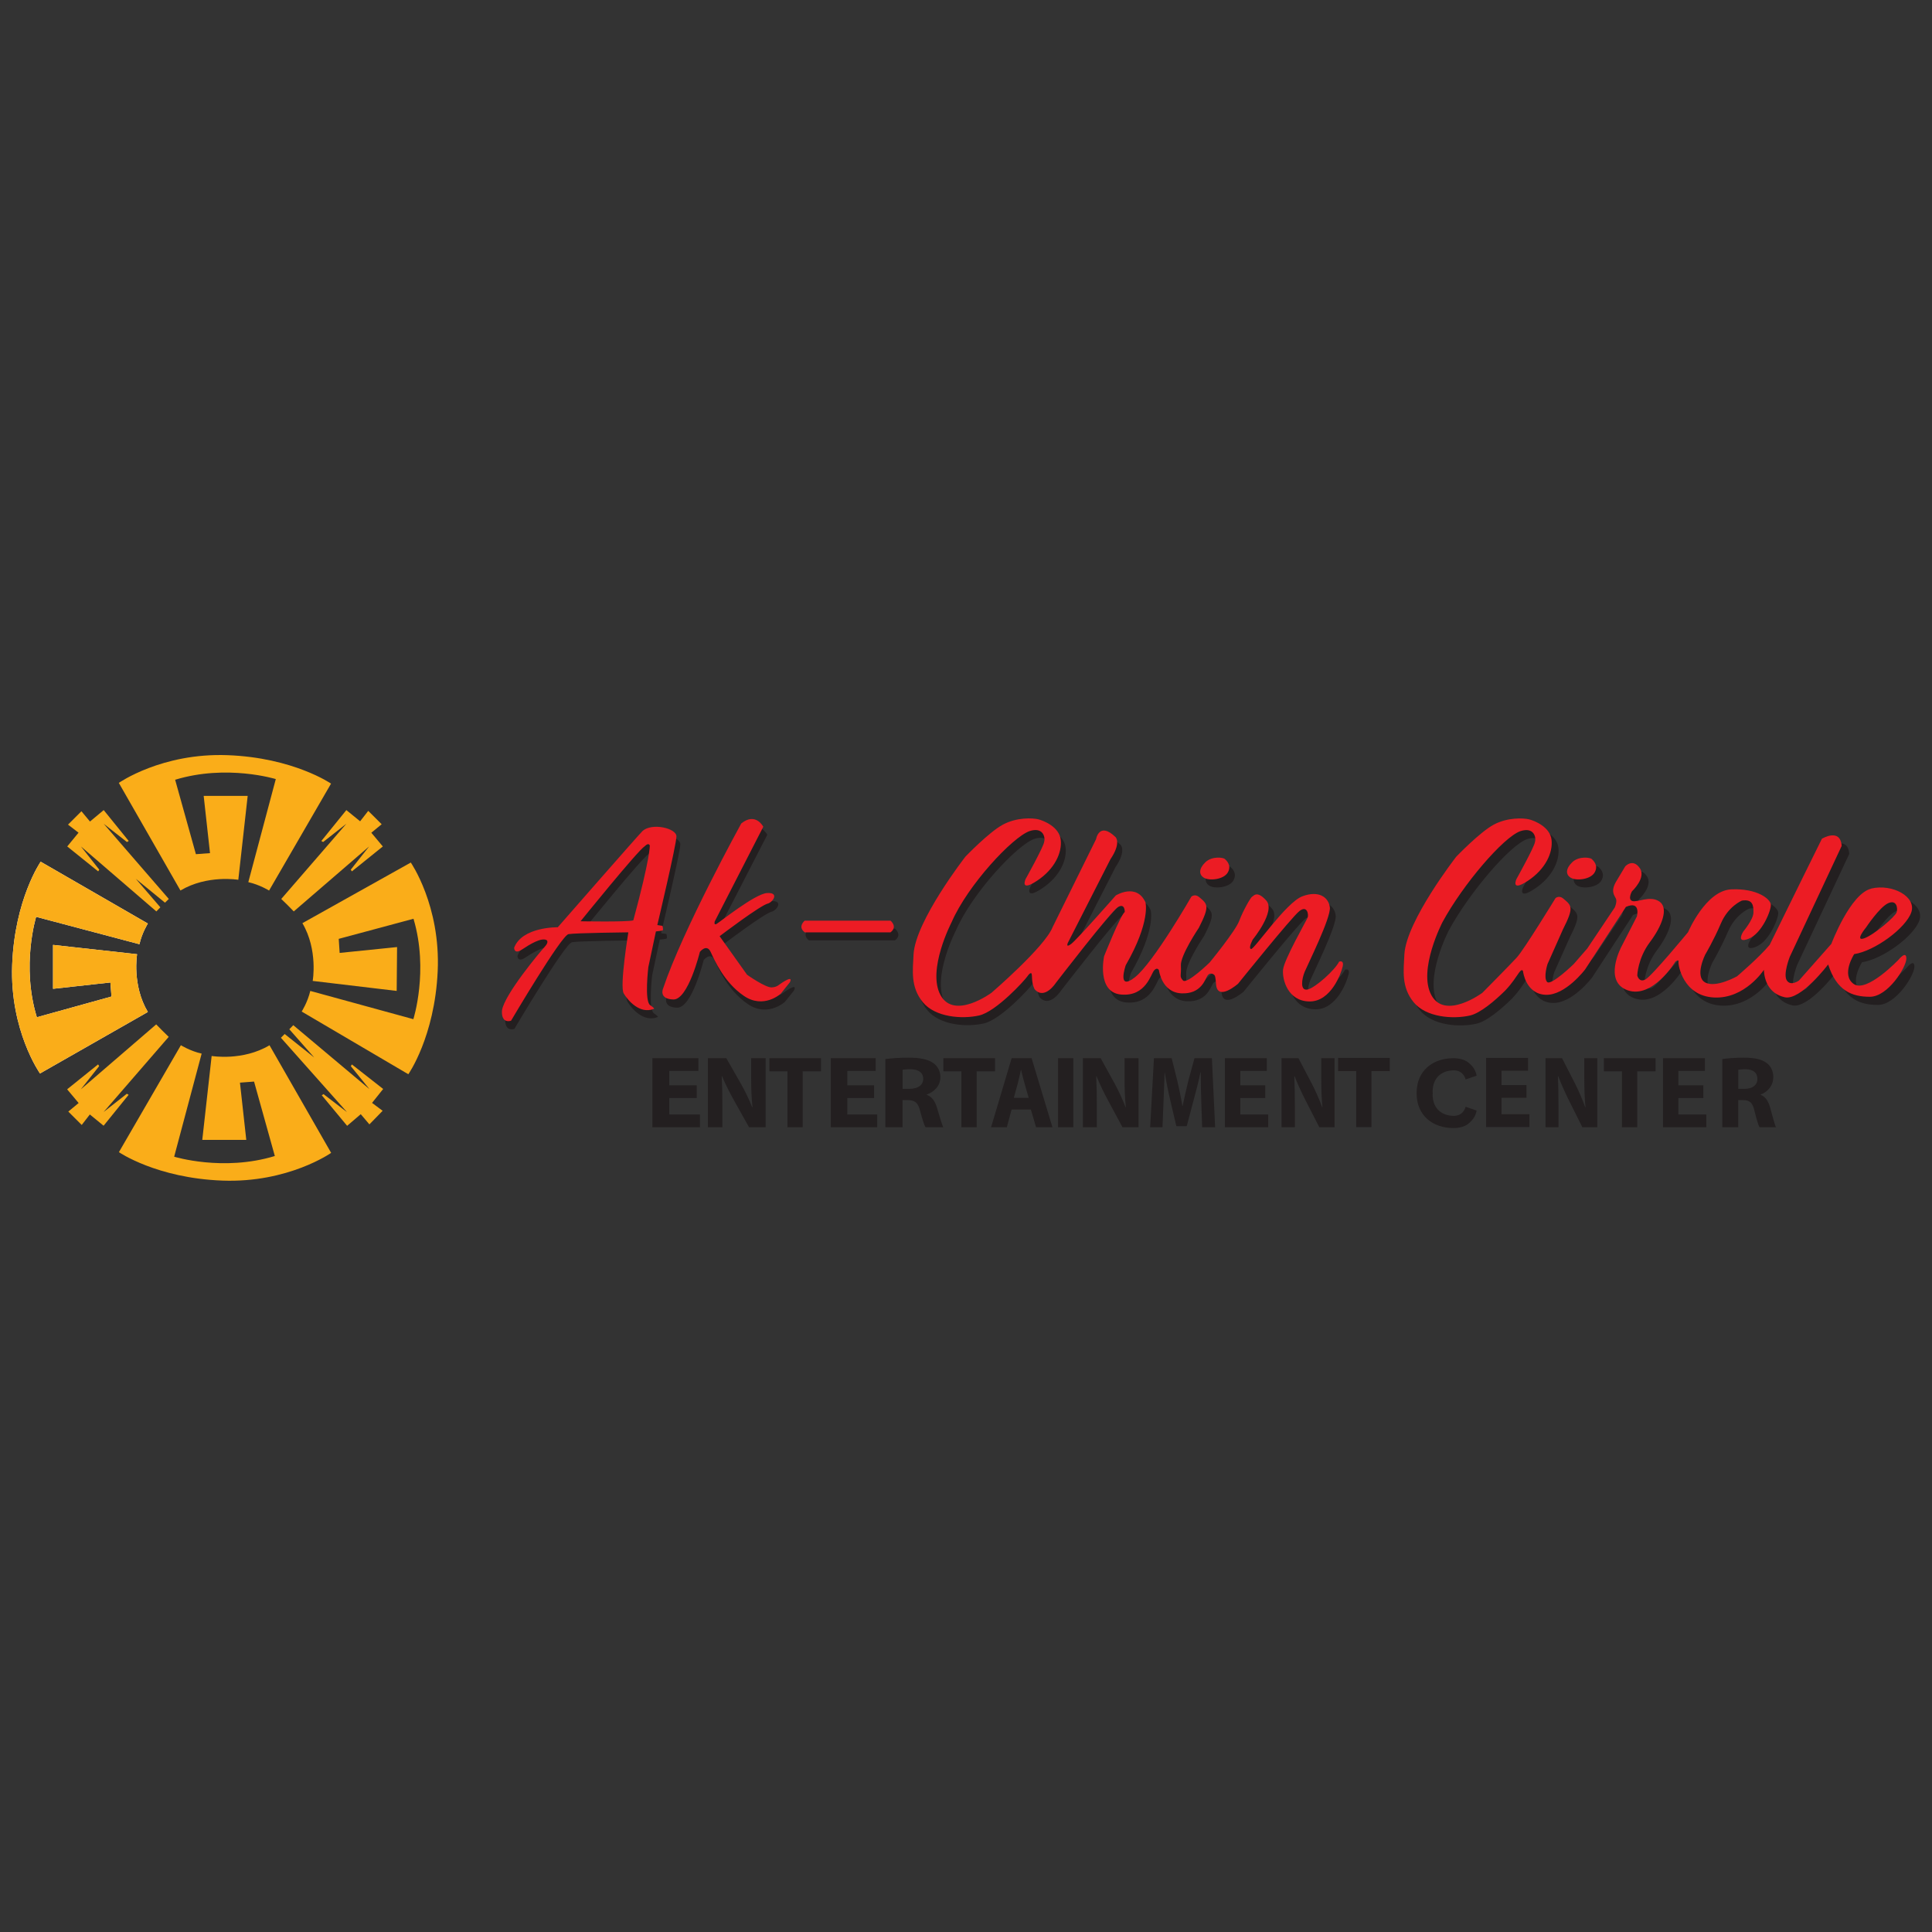 <?xml version="1.0" encoding="UTF-8"?><svg id="Layer_1" xmlns="http://www.w3.org/2000/svg" viewBox="0 0 400 400"><rect x="0" y="0" width="400" height="400" fill="#333333" stroke="none"/><defs><style>.cls-1{fill:#231f20;}.cls-2{fill:#faad19;}.cls-3{fill:#fff;}.cls-4{fill:#ec1c24;}</style></defs><path class="cls-2" d="M49.34,182.15l1.94-17.37h-9.11l1.31,11.85-2.92.22-4.3-15.41c10.71-3.27,20.84-.14,20.84-.14l-5.69,21.34c2.37.53,4.3,1.74,4.3,1.74l12.83-22.14s-7.8-5.38-21.42-5.89c-13.63-.51-22.52,5.74-22.52,5.74l12.76,22.28c5.55-3.31,11.97-2.22,11.97-2.22"/><polygon class="cls-2" points="66.9 174.33 71.71 170.55 58.23 186.12 59.54 187.39 60.82 188.7 76.42 175.25 72.63 180.05 72.85 180.41 79.26 175.25 76.88 172.41 79.02 170.65 76.24 167.88 74.56 170.04 71.71 167.72 66.53 174.12 66.9 174.33"/><path class="cls-2" d="M43.82,218.63l-1.94,17.37h9.11l-1.31-11.85,2.92-.22,4.3,15.41c-10.71,3.27-20.84.14-20.84.14l5.69-21.34c-2.37-.53-4.3-1.74-4.3-1.74l-12.83,22.14s7.8,5.38,21.42,5.89c13.63.51,22.52-5.74,22.52-5.74l-12.76-22.28c-5.55,3.31-11.97,2.22-11.97,2.22"/><polygon class="cls-2" points="26.26 226.45 21.45 230.23 34.93 214.67 33.62 213.39 32.34 212.09 16.74 225.53 20.53 220.73 20.31 220.37 13.9 225.53 16.28 228.37 14.14 230.14 16.92 232.91 18.6 230.74 21.45 233.07 26.63 226.67 26.26 226.45"/><path class="cls-3" d="M28.39,197.56l-17.41-1.93v9.09l11.88-1.31.22,2.91-15.45,4.29c-3.28-10.69-.15-20.79-.15-20.79l21.39,5.67c.52-2.36,1.74-4.28,1.74-4.28l-22.19-12.8s-5.39,7.78-5.9,21.37c-.51,13.59,5.76,22.47,5.76,22.47l22.33-12.73c-3.31-5.54-2.23-11.94-2.23-11.94"/><path class="cls-2" d="M28.39,197.56l-17.41-1.93v9.09l11.88-1.31.22,2.91-15.45,4.29c-3.28-10.69-.15-20.79-.15-20.79l21.39,5.67c.52-2.36,1.74-4.28,1.74-4.28l-22.19-12.8s-5.39,7.78-5.9,21.37c-.51,13.59,5.76,22.47,5.76,22.47l22.33-12.73c-3.31-5.54-2.23-11.94-2.23-11.94Z"/><polygon class="cls-2" points="20.33 180.41 20.55 180.05 16.76 175.25 32.37 188.7 33.2 187.85 28.11 181.94 34.16 186.89 34.95 186.12 21.47 170.55 26.28 174.33 26.65 174.12 21.47 167.72 18.63 170.09 16.86 167.96 14.08 170.73 16.26 172.4 13.92 175.25 20.33 180.41"/><path class="cls-2" d="M85.05,178.58l-22.44,12.55c3.27,5.56,2.13,11.96,2.13,11.96l17.39,2.07.08-9.08-11.89,1.21-.19-2.91,15.48-4.16c3.19,10.71-.03,20.79-.03,20.79l-21.34-5.85c-.55,2.36-1.78,4.27-1.78,4.27l22.08,12.98s5.45-7.73,6.08-21.32c.62-13.59-5.57-22.51-5.57-22.51"/><polygon class="cls-2" points="72.85 220.38 72.64 220.75 76.49 225.49 60.72 212.25 59.9 213.1 65.06 218.95 58.94 214.08 58.16 214.86 71.84 230.25 66.98 226.53 66.62 226.76 71.87 233.09 74.69 230.68 76.48 232.79 79.22 229.98 77.03 228.34 79.33 225.46 72.85 220.38"/><path class="cls-1" d="M131.88,192.21c-1.34.37-10.95.19-10.95.19,0,0,11.8-14.58,13.35-15.57.84-.84,1.03-.13,1.03-.13,0,0,.15,2.33-3.43,15.51M136.87,193.19s3.98-16.71,3.98-18.38-5.01-2.85-7-1.15c-.67.61-17.65,19.99-17.65,19.99,0,0-7.38-.14-9.06,4.23,0,0-.05,1.49,1.63.37,1.68-1.11,4.01-2.51,5.09-1.95,0,0,.61.32-.37,1.39-.98,1.07-8.31,9.8-8.87,13.14,0,0-.21,1.56.63,2.1.28.18.67.24,1.24.1,0,0,10.46-17.71,11.95-17.96,1.49-.25,12.42-.37,12.42-.37,0,0-1.84,11.17-.96,12.66.87,1.49,3.36,4.34,6.22,3.23,0,0,.48.05-.73-.79-1.21-.84-.37-7.86-.37-7.86l1.58-7.41c.41-.04,1.18-.12,1.37-.19.25-.09,0-.96,0-.96l-1.08-.17ZM164.37,205.08s.75-1.29-.84-.41c-1.59.88-1.59,1.35-2.9,1.44-1.31.09-5.13-2.62-5.13-2.62l-5.7-7.99s8.65-6.58,10.11-6.79c1.12-.47,2.21-2.33-.31-2.14-2.52.19-9.83,6.06-10.46,6.4-.62.34-.37-.52-.37-.52l10.09-19.62s-1.59-3.1-4.58-.68c0,0-12.14,21.96-16.25,34.25,0,0-.93,2.14,2.15,2.23,3.08.09,5.51-9.86,5.51-9.86,0,0,1.4-1.77,2.24,0,.84,1.77,2.8,6.33,6.91,9.12,4.11,2.79,7.66-.46,7.66-.46l1.87-2.33ZM185.3,192.27h-17.82s-1.56,1.24,0,2.42h17.82c1.56-1.18,0-2.42,0-2.42M255.37,182.27c.85-1.51-.33-2.5-.62-2.78-.29-.29-2.63-.67-4.04.68-1.41,1.35-1.37,2.6-.26,3.24,1.11.64,4.07.37,4.93-1.13M279.22,201.76c.31-1.42-.75-.99-.75-.99-.87,1.74-4.92,5.4-6.54,5.77-1.62.37-1.25-2.17-.62-3.66.62-1.49,5.48-11.23,5.23-13.34-.25-2.11-2.3-3.6-5.73-2.3-3.42,1.3-10.02,11.11-10.64,10.92-.62-.19.37-1.99.37-1.99,0,0,4.79-5.83,2.8-8.06-1.99-2.23-2.68-.87-2.93-.81-.25.06-1.87,2.82-2.68,4.99-.81,2.17-6.16,8.65-6.16,8.65,0,0-4.73,4.59-5.54,3.71-.81-.88-.31-.98-.44-3.09s3.73-7.82,3.73-7.82c2.33-4.59,1.81-4.9.05-6.38-.88-.73-1.61-.08-1.61-.08,0,0-7.84,13.65-11.7,16.69-3.86,3.04-1.93-2.48-1.93-2.48,5.23-9.06,4.11-13.03,4.11-13.03-1.87-4.1-6.16-1.43-6.16-1.43,0,0-8.03,9.12-9.27,10.05-1.25.93-.69-.25-.69-.25l8.84-17.31c2.3-3.41,1.06-4.59,1.06-4.59-3.42-3.29-4.05.43-4.05.43l-9.03,18.24c-1.62,4.09-12.7,13.58-12.7,13.58,0,0-7.72,5.71-10.58.5-2.87-5.21,2.3-15.14,2.3-15.14,3.34-7.67,12.64-17.62,16.18-18.86,2.84-.93,3.31,1.31,3.03,2.22-.05.91-3.84,7.7-3.84,7.7,0,0-1.31,2.79,2.37.37,3.67-2.42,5.23-5.83,4.92-8.5-.31-2.67-3.48-3.94-4.65-4.23-1.18-.3-4.47-.45-7.36,1.1-2.9,1.55-7.78,6.64-7.78,6.64,0,0-10.4,13.31-10.77,20.26-.16,3.38-.65,6.74,1.92,9.89,2.57,3.15,8.17,3.57,11.72,2.76,3.55-.81,9.45-7.27,10.03-8.12.58-.85.8-.62.8-.62.29.22-.08,1.78.69,3.29,2.05,2.36,4.42-1.3,4.42-1.3,0,0,11.39-14.77,12.88-15.7,1.49-.93,1.43.99,1.43.99-.94.74-4.3,9.18-4.3,9.18,0,0-1.62,7.51,3.55,7.94,5.17.43,6.16-4.28,6.85-5.03.68-.74.99,0,.99,0,0,0,.56,4.59,4.67,4.78,4.11.19,4.92-2.92,5.42-3.66.5-.74,1.25-.37,1.47-.07.22.31.27,1.62.31,1.98.37,3.43,4.57-.24,4.57-.24,0,0,11.14-13.84,12.76-15.08,1.62-1.24,1.93.74,1.68,1.36-.25.62-4.92,8.75-5.1,10.8-.19,2.05.99,6.51,5.48,6.58,4.48.06,6.6-5.83,6.91-7.26M331.56,182.27c.86-1.51-.33-2.5-.62-2.78-.3-.29-2.63-.67-4.04.68-1.41,1.35-1.37,2.6-.26,3.24,1.11.64,4.07.37,4.93-1.13M394.29,190.53c-.28.9-4.73,4.72-6.77,5.41-2.04.69.42-2.28.42-2.28,0,0,2.77-4.15,4.54-4.99,1.77-.84,2.09.96,1.8,1.86M389.03,185.63c-4.39,1.02-8.31,11.45-8.31,11.45l-6.72,7.59s-1.68,1.25-2.52,0c-.84-1.25.6-4.89.6-4.89l10.79-22.99c-.28-3.82-4.11-1.49-4.11-1.49l-3.73,7.54-7.12,14.45c-2.22,2.65-6.77,6.51-6.77,6.51,0,0-4.46,2.51-6.65,1.26-2.19-1.26.03-5.75.03-5.75,0,0,1.74-2.92,3.27-6.49,1.53-3.56,4.36-4.71,4.36-4.71,2.3-.37,2.43,1.09,2.4,2.51-.03,1.42-2.12,3.91-2.12,3.91,0,0-1.65,2.58,1.12,1.49,2.77-1.09,4.73-5.96,4.61-7.1-.13-1.15-2.83-3.35-8.19-3.13-5.35.22-8.99,8.87-8.99,8.87,0,0-7.5,9.07-8.85,9.8-1.35.74-1.7-.82-1.7-.82,0,0,.09-3.54,2.62-6.9,2.53-3.36,3.94-7.06,2.01-8.41s-4.59.21-5.64-.12c-1.05-.33-.09-2.01-.09-2.01,0,0,3.06-2.82,1.6-4.85-1.46-2.03-2.99-.31-2.99-.31,0,0-.67,1.09-1.88,3.12-1.21,2.03-.39,2.87-.07,3.54.31.67-.23,1.86-.23,1.86l-5.71,8.5-2.81,3.22s-4.73,4.59-5.54,3.71c-.81-.88.08-3.68.08-3.68l3.23-7.23c2.33-4.59,1.8-4.9.05-6.38-.88-.73-1.61-.08-1.61-.08,0,0-6.55,10.7-8.06,12.33-1.52,1.63-7.12,7.28-7.12,7.28,0,0-7.72,5.71-10.59.5-2.87-5.21,2.3-15.14,2.3-15.14,4.23-7.78,12.64-17.62,16.19-18.86,2.84-.93,3.31,1.31,3.03,2.22-.05.91-3.84,7.7-3.84,7.7,0,0-1.31,2.79,2.37.37,3.67-2.42,5.23-5.83,4.92-8.5-.31-2.67-3.48-3.94-4.66-4.23-1.18-.3-4.46-.45-7.36,1.1-2.89,1.55-7.78,6.64-7.78,6.64,0,0-10.39,13.31-10.77,20.26-.16,3.38-.65,6.74,1.91,9.89,2.57,3.15,8.17,3.57,11.72,2.76,2.14-.49,5.12-3.02,7.29-5.15,1.65-1.75,2.16-2.73,2.9-3.75.75-1.03.83-.17.83-.17,0,0,.56,4.59,4.67,4.78,4.11.19,8.23-5.27,8.23-5.27l8.47-12.95c3.17-1.38,2.27,1.98,2.27,1.98l-3.22,6.27s-3.88,7.21,1.31,9.03c5.18,1.81,9.9-5.91,9.9-5.91,0,0,.75-.65.66,0-.09.65.93,7.07,7.37,7.4,6.45.33,10.36-5.73,10.36-5.73.09,2.14,1.03,4.93,4.34,5.68,3.31.74,9.02-6.79,9.02-6.79,1.78,5.49,4.95,6.7,8.69,6.7s7.56-6.14,7.56-7.91-1.59.19-1.59.19c0,0-6.63,6.98-9.34,5.07-2.71-1.9.09-6.19.09-6.19,4.3-.65,10.74-5.4,11.86-8.65,1.12-3.26-3.92-5.96-8.31-4.93"/><path class="cls-1" d="M135.07,233.39h9.85v-2.65h-6.35v-3.4h5.68v-2.64h-5.68v-2.97h6.02v-2.65h-9.52v14.31ZM155.09,233.39h3.43v-14.31h-3v4.18c0,2.15.07,4.08.28,5.97h-.07c-.64-1.61-1.5-3.4-2.36-4.9l-3-5.25h-3.81v14.31h3v-4.31c0-2.34-.04-4.36-.13-6.24l.06-.02c.71,1.68,1.65,3.53,2.51,5.06l3.09,5.52ZM166.19,221.8h3.8v-2.72h-10.7v2.72h3.74v11.59h3.16v-11.59ZM172.02,233.39h9.6v-2.65h-6.19v-3.4h5.54v-2.64h-5.54v-2.97h5.87v-2.65h-9.29v14.31ZM191.14,223.37c0,1.26-1.06,2.06-2.86,2.06h-1.41v-3.95c.26-.04.75-.11,1.63-.11,1.65.02,2.64.68,2.64,2M194.7,223.09c0-1.31-.52-2.32-1.47-2.99-1.13-.81-2.78-1.12-5.14-1.12-1.91,0-3.63.13-4.79.29v14.12h3.56v-5.63h1.08c1.46.02,2.15.51,2.57,2.29.47,1.76.85,2.93,1.11,3.33h3.68c-.31-.55-.8-2.42-1.3-4.03-.4-1.32-1.02-2.27-2.12-2.68v-.07c1.37-.44,2.81-1.7,2.81-3.52M202.21,221.8h3.8v-2.72h-10.7v2.72h3.74v11.59h3.16v-11.59ZM212.98,227.3h-3.08l.83-3.03c.23-.83.43-1.91.64-2.76h.04c.2.85.45,1.91.7,2.76l.87,3.03ZM214.51,233.39h3.39l-4.32-14.31h-4.13l-4.26,14.31h3.26l.99-3.67h3.99l1.08,3.67ZM219.06,233.39h3.16v-14.31h-3.16v14.31ZM232.42,233.39h3.3v-14.31h-2.89v4.18c0,2.15.06,4.08.27,5.97h-.06c-.62-1.61-1.45-3.4-2.27-4.9l-2.89-5.25h-3.68v14.31h2.89v-4.31c0-2.34-.04-4.36-.13-6.24l.06-.02c.68,1.68,1.59,3.53,2.42,5.06l2.97,5.52ZM248.89,233.39h2.69l-.67-14.31h-3.6l-1.3,4.76c-.4,1.59-.81,3.48-1.16,5.14h-.05c-.27-1.68-.65-3.46-1.03-5.12l-1.19-4.78h-3.67l-.78,14.31h2.55l.22-5.44c.09-1.78.14-3.99.22-5.92h.03c.29,1.87.7,3.91,1.1,5.59l1.3,5.54h2.15l1.48-5.59c.47-1.68.98-3.72,1.36-5.54h.06c0,2.08.05,4.16.11,5.88l.18,5.48ZM253.6,233.39h8.97v-2.65h-5.78v-3.4h5.17v-2.64h-5.17v-2.97h5.49v-2.65h-8.68v14.31ZM273.15,233.39h3.15v-14.31h-2.75v4.18c0,2.15.06,4.08.25,5.97h-.06c-.59-1.61-1.37-3.4-2.16-4.9l-2.75-5.25h-3.5v14.31h2.76v-4.31c0-2.34-.04-4.36-.12-6.24l.06-.02c.65,1.68,1.52,3.53,2.3,5.06l2.83,5.52ZM283.94,221.75h3.8v-2.72h-10.7v2.72h3.74v11.6h3.16v-11.6ZM296.61,226.57c0-.09.02-.17.02-.26,0-.09-.02-.17-.02-.26,0-2.99,1.94-4.45,4.44-4.45,2.02.04,2.39,1.89,2.39,1.89l2.28-.78c-.23-1.38-1.07-2.23-1.82-2.8-.74-.56-1.86-.82-3-.82-4.21,0-7.6,2.56-7.6,7.15,0,.03,0,.05,0,.08,0,.03,0,.05,0,.08,0,4.59,3.39,7.15,7.6,7.15,1.14,0,2.26-.25,3-.82.74-.57,1.58-1.42,1.82-2.8l-2.28-.79s-.37,1.84-2.39,1.89c-2.5,0-4.44-1.46-4.44-4.45M307.68,233.34h8.97v-2.65h-5.78v-3.4h5.17v-2.64h-5.17v-2.97h5.49v-2.65h-8.68v14.32ZM327.63,233.39h3.07v-14.31h-2.69v4.18c0,2.15.06,4.08.25,5.97h-.06c-.58-1.61-1.35-3.4-2.11-4.9l-2.69-5.25h-3.42v14.31h2.69v-4.31c0-2.34-.04-4.36-.11-6.24l.06-.02c.63,1.68,1.48,3.53,2.24,5.06l2.76,5.52ZM338.97,221.8h3.8v-2.72h-10.7v2.72h3.74v11.59h3.16v-11.59ZM344.3,233.39h8.97v-2.65h-5.78v-3.4h5.17v-2.64h-5.17v-2.97h5.49v-2.65h-8.68v14.31ZM363.85,223.37c0,1.26-.98,2.06-2.65,2.06h-1.31v-3.95c.24-.04.7-.11,1.51-.11,1.53.02,2.45.68,2.45,2M367.15,223.09c0-1.31-.48-2.32-1.36-2.99-1.05-.81-2.58-1.12-4.77-1.12-1.77,0-3.37.13-4.44.29v14.12h3.3v-5.63h1c1.36.02,1.99.51,2.38,2.29.44,1.76.79,2.93,1.03,3.33h3.41c-.29-.55-.74-2.42-1.2-4.03-.37-1.32-.94-2.27-1.97-2.68v-.07c1.27-.44,2.6-1.7,2.6-3.52"/><path class="cls-4" d="M131.12,190.55c-1.33.37-10.92.19-10.92.19,0,0,11.76-14.57,13.31-15.56.84-.83,1.02-.12,1.02-.12,0,0,.16,2.32-3.41,15.5M136.09,191.53s3.96-16.69,3.96-18.37-4.99-2.85-6.98-1.15c-.67.61-17.59,19.97-17.59,19.97,0,0-7.35-.14-9.03,4.23,0,0-.05,1.49,1.63.37,1.68-1.12,4-2.51,5.07-1.95,0,0,.61.32-.37,1.39-.98,1.07-8.28,9.79-8.84,13.12,0,0-.21,1.56.63,2.1.28.18.67.24,1.23.1,0,0,10.42-17.69,11.91-17.94,1.49-.25,12.38-.37,12.38-.37,0,0-1.83,11.16-.96,12.64.87,1.49,3.35,4.34,6.2,3.22,0,0,.48.05-.73-.79-1.21-.84-.37-7.86-.37-7.86l1.57-7.4c.4-.04,1.18-.13,1.36-.19.25-.09,0-.96,0-.96l-1.08-.17ZM163.51,203.41s.75-1.29-.84-.41c-1.58.88-1.58,1.34-2.88,1.43-1.3.09-5.12-2.62-5.12-2.62l-5.68-7.98s8.63-6.57,10.09-6.79c1.11-.46,2.2-2.33-.31-2.14-2.51.19-9.8,6.06-10.42,6.39-.62.33-.37-.52-.37-.52l10.05-19.6s-1.58-3.1-4.56-.68c0,0-12.1,21.94-16.2,34.21,0,0-.93,2.14,2.14,2.23,3.07.09,5.49-9.85,5.49-9.85,0,0,1.4-1.77,2.23,0s2.79,6.32,6.89,9.11c4.1,2.79,7.63-.46,7.63-.46l1.86-2.33ZM184.37,190.61h-17.76s-1.55,1.24,0,2.42h17.76c1.55-1.18,0-2.42,0-2.42M254.21,180.62c.85-1.5-.33-2.49-.62-2.78-.29-.29-2.62-.67-4.03.68-1.4,1.35-1.37,2.6-.26,3.23,1.1.64,4.06.37,4.91-1.13M277.99,200.09c.31-1.43-.74-.99-.74-.99-.87,1.74-4.9,5.39-6.51,5.76-1.62.37-1.24-2.17-.62-3.66.62-1.49,5.46-11.22,5.21-13.33-.25-2.11-2.3-3.59-5.71-2.29-3.41,1.3-9.99,11.09-10.61,10.91-.62-.19.37-1.98.37-1.98,0,0,4.78-5.83,2.79-8.06-1.99-2.23-2.67-.87-2.92-.81-.25.06-1.86,2.82-2.67,4.99-.81,2.17-6.14,8.65-6.14,8.65,0,0-4.72,4.59-5.52,3.71-.81-.88-.31-.98-.43-3.09-.13-2.11,3.72-7.81,3.72-7.81,2.33-4.59,1.8-4.9.05-6.37-.88-.73-1.6-.08-1.6-.08,0,0-7.82,13.64-11.67,16.68-3.84,3.04-1.92-2.48-1.92-2.48,5.21-9.05,4.09-13.02,4.09-13.02-1.86-4.09-6.14-1.43-6.14-1.43,0,0-8.01,9.11-9.24,10.04-1.24.93-.68-.25-.68-.25l8.81-17.29c2.3-3.41,1.05-4.58,1.05-4.58-3.41-3.29-4.03.43-4.03.43l-9,18.22c-1.61,4.09-12.65,13.58-12.65,13.58,0,0-7.7,5.7-10.55.5-2.86-5.21,2.3-15.13,2.3-15.13,3.33-7.66,12.59-17.6,16.13-18.84,2.83-.93,3.3,1.31,3.02,2.22-.05.91-3.83,7.69-3.83,7.69,0,0-1.3,2.79,2.36.37,3.66-2.42,5.21-5.83,4.9-8.49-.31-2.66-3.47-3.93-4.64-4.23-1.17-.29-4.45-.45-7.33,1.1-2.89,1.55-7.76,6.63-7.76,6.63,0,0-10.36,13.3-10.74,20.24-.16,3.37-.65,6.73,1.91,9.88,2.56,3.15,8.14,3.56,11.68,2.76,3.54-.81,9.41-7.26,9.99-8.11.58-.85.8-.62.8-.62.28.22-.08,1.78.68,3.29,2.05,2.35,4.4-1.3,4.4-1.3,0,0,11.36-14.75,12.84-15.68,1.49-.93,1.43.99,1.43.99-.93.74-4.28,9.17-4.28,9.17,0,0-1.61,7.5,3.54,7.93,5.15.44,6.14-4.28,6.83-5.02.68-.74.99,0,.99,0,0,0,.56,4.59,4.65,4.77,4.1.19,4.9-2.91,5.4-3.66.5-.74,1.25-.37,1.47-.07.22.3.27,1.62.31,1.98.37,3.43,4.55-.24,4.55-.24,0,0,11.11-13.82,12.72-15.06,1.61-1.24,1.92.75,1.68,1.37-.25.62-4.9,8.74-5.09,10.79-.19,2.05.99,6.51,5.46,6.57,4.47.06,6.58-5.83,6.89-7.25M330.16,180.62c.85-1.5-.33-2.49-.62-2.78-.29-.29-2.63-.67-4.03.68-1.4,1.35-1.37,2.6-.26,3.23,1.1.64,4.06.37,4.91-1.13M392.68,188.88c-.28.9-4.72,4.71-6.75,5.4-2.03.69.42-2.27.42-2.27,0,0,2.76-4.15,4.53-4.99,1.77-.84,2.08.96,1.8,1.86M387.44,183.98c-4.37,1.02-8.28,11.44-8.28,11.44l-6.7,7.58s-1.68,1.25-2.51,0c-.84-1.25.6-4.89.6-4.89l10.75-22.97c-.28-3.81-4.09-1.49-4.09-1.49l-3.72,7.53-7.1,14.44c-2.21,2.65-6.75,6.51-6.75,6.51,0,0-4.44,2.51-6.63,1.26-2.19-1.26.03-5.74.03-5.74,0,0,1.74-2.91,3.26-6.48,1.52-3.56,4.34-4.71,4.34-4.71,2.3-.37,2.42,1.09,2.39,2.51-.03,1.42-2.11,3.9-2.11,3.9,0,0-1.64,2.57,1.12,1.49,2.76-1.09,4.72-5.95,4.59-7.1-.12-1.15-2.82-3.35-8.16-3.13-5.33.22-8.97,8.86-8.97,8.86,0,0-7.47,9.06-8.82,9.79-1.35.74-1.7-.82-1.7-.82,0,0,.09-3.53,2.61-6.89,2.52-3.36,3.92-7.05,2-8.4-1.93-1.35-4.57.21-5.62-.12-1.05-.33-.09-2.01-.09-2.01,0,0,3.05-2.82,1.59-4.85-1.45-2.03-2.98-.32-2.98-.32,0,0-.67,1.09-1.87,3.12-1.21,2.03-.39,2.87-.07,3.54.31.66-.23,1.85-.23,1.85l-5.69,8.49-2.8,3.22s-4.72,4.58-5.52,3.71c-.81-.88.08-3.68.08-3.68l3.21-7.22c2.33-4.59,1.8-4.9.05-6.37-.88-.73-1.6-.08-1.6-.08,0,0-6.53,10.69-8.04,12.32-1.51,1.63-7.1,7.28-7.1,7.28,0,0-7.7,5.7-10.55.5-2.86-5.21,2.29-15.13,2.29-15.13,4.21-7.77,12.6-17.6,16.13-18.84,2.83-.93,3.3,1.31,3.02,2.22-.05.91-3.83,7.69-3.83,7.69,0,0-1.3,2.79,2.36.37,3.66-2.42,5.21-5.83,4.9-8.49-.31-2.66-3.47-3.93-4.64-4.23-1.18-.29-4.45-.45-7.34,1.1-2.88,1.55-7.75,6.63-7.75,6.63,0,0-10.36,13.3-10.74,20.24-.16,3.37-.65,6.73,1.91,9.88,2.56,3.15,8.14,3.56,11.68,2.76,2.13-.49,5.11-3.02,7.26-5.14,1.65-1.75,2.15-2.73,2.9-3.75.74-1.02.83-.17.83-.17,0,0,.56,4.59,4.65,4.77,4.1.19,8.2-5.26,8.2-5.26l8.44-12.94c3.16-1.37,2.27,1.98,2.27,1.98l-3.21,6.27s-3.86,7.2,1.3,9.02c5.17,1.81,9.87-5.91,9.87-5.91,0,0,.74-.65.65,0-.09.65.93,7.07,7.35,7.4,6.42.33,10.33-5.72,10.33-5.72.09,2.14,1.02,4.93,4.32,5.67,3.3.74,8.99-6.79,8.99-6.79,1.77,5.49,4.93,6.69,8.65,6.69s7.54-6.13,7.54-7.9-1.58.19-1.58.19c0,0-6.61,6.97-9.31,5.07-2.7-1.9.09-6.19.09-6.19,4.28-.65,10.7-5.39,11.82-8.65,1.12-3.25-3.91-5.95-8.28-4.93"/></svg>